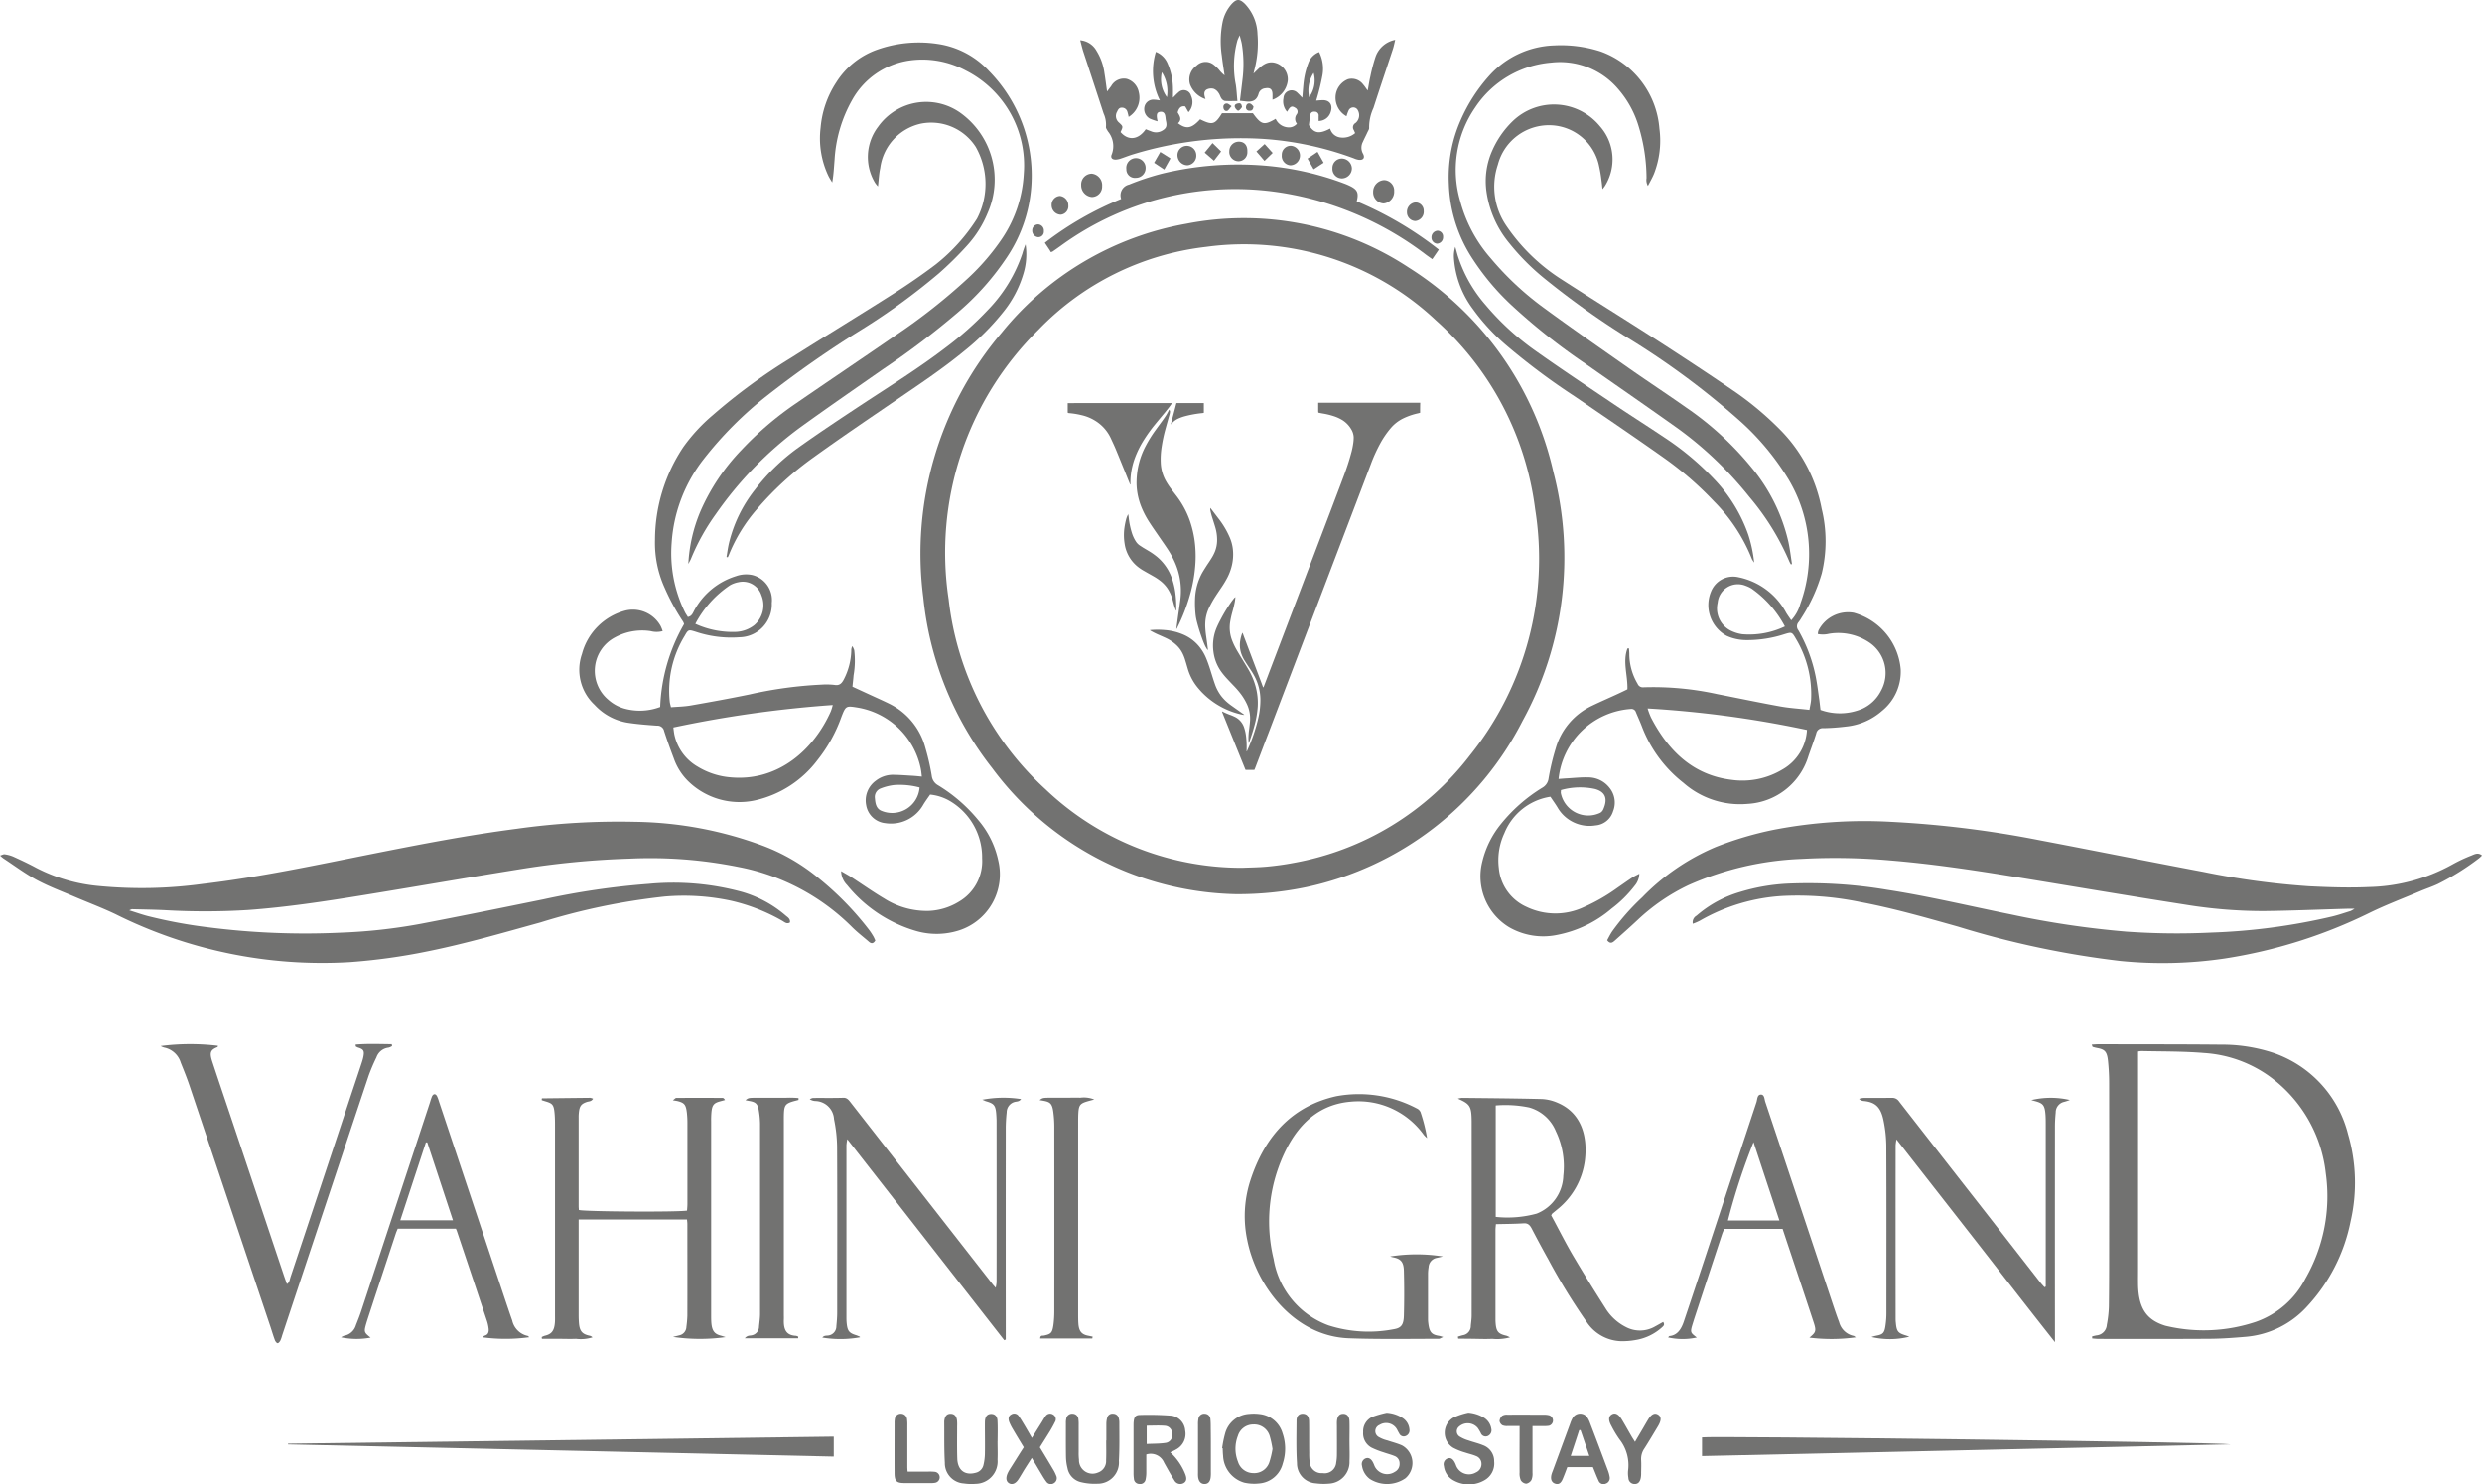 <?xml version="1.0" encoding="UTF-8"?>
<svg xmlns="http://www.w3.org/2000/svg" id="_2116161917856" width="167.48" height="100.182" viewBox="0 0 167.48 100.182">
  <path id="Path_1704" data-name="Path 1704" d="M13131.966,4240.406a21,21,0,0,1-16.419-8.5,22.219,22.219,0,0,1-4.656-11.522,23.021,23.021,0,0,1,5.3-17.886,20.673,20.673,0,0,1,12.449-7.338,20.2,20.2,0,0,1,15.017,2.963,22.062,22.062,0,0,1,9.758,13.82,22.932,22.932,0,0,1-2.083,16.763,21.422,21.422,0,0,1-14.581,11.222A22.517,22.517,0,0,1,13131.966,4240.406Zm.442-1.78c.539-.023,1.109-.026,1.674-.079.6-.056,1.189-.135,1.777-.248a19.292,19.292,0,0,0,11.918-7.262,21.186,21.186,0,0,0,4.4-16.621,20.5,20.5,0,0,0-6.685-12.727,18.887,18.887,0,0,0-15.53-4.967,18.671,18.671,0,0,0-11.295,5.588,21.106,21.106,0,0,0-6.065,18.2,20.457,20.457,0,0,0,6.532,12.813A19.179,19.179,0,0,0,13132.408,4238.626Z" transform="translate(-13048.589 -4180.06)" fill="#727271" fill-rule="evenodd"></path>
  <path id="Path_1705" data-name="Path 1705" d="M10867.817,5675.573c.469.146.849.28,1.238.383a32.65,32.65,0,0,0,4.131.767,51.447,51.447,0,0,0,8.907.356,36.874,36.874,0,0,0,5.389-.595c2.768-.528,5.528-1.093,8.29-1.654a51.625,51.625,0,0,1,7.1-1.043,17.6,17.6,0,0,1,6.248.528,7.835,7.835,0,0,1,2.984,1.6c.14.123.334.215.3.475-.208.132-.363-.023-.519-.112a12.6,12.6,0,0,0-3.475-1.358,15.164,15.164,0,0,0-4.437-.28,43.841,43.841,0,0,0-8.395,1.747c-2.536.7-5.069,1.44-7.648,1.958a40.719,40.719,0,0,1-5.241.724,31.2,31.2,0,0,1-15.8-3.24c-.915-.436-1.866-.793-2.8-1.192-.833-.356-1.685-.673-2.483-1.1s-1.523-.974-2.278-1.469a2.416,2.416,0,0,1-.223-.191c.143-.043.231-.1.311-.085a2.2,2.2,0,0,1,.588.161c.522.238,1.043.482,1.549.756a11.4,11.4,0,0,0,4.237,1.226,30.334,30.334,0,0,0,6.981-.143c3.857-.456,7.654-1.271,11.465-2.031,3.237-.644,6.478-1.271,9.746-1.694a49.267,49.267,0,0,1,7.984-.466,25.62,25.62,0,0,1,8.7,1.648,13.132,13.132,0,0,1,3.73,2.2,20.463,20.463,0,0,1,3.379,3.484c.089.123.171.251.247.38.053.089.093.191.142.294-.119.2-.254.241-.429.089-.383-.333-.789-.641-1.146-1a14.784,14.784,0,0,0-7.643-4.048,30.082,30.082,0,0,0-7.4-.562,57.471,57.471,0,0,0-7.44.723c-3.543.568-7.08,1.186-10.623,1.76-2.55.413-5.1.8-7.678.984a47.22,47.22,0,0,1-5.552.01c-.744-.037-1.485-.046-2.229-.066C10867.988,5675.491,10867.952,5675.517,10867.817,5675.573Z" transform="translate(-10859.099 -5614.136)" fill="#727271" fill-rule="evenodd"></path>
  <path id="Path_1706" data-name="Path 1706" d="M14794.377,5676.091a.51.51,0,0,1,.254-.545,7.808,7.808,0,0,1,2.936-1.6,13.252,13.252,0,0,1,3.23-.561,31.968,31.968,0,0,1,6.666.412c2.814.433,5.586,1.1,8.375,1.665a61.556,61.556,0,0,0,7.787,1.16,48.163,48.163,0,0,0,5.73.066,41.752,41.752,0,0,0,8.186-1.09c.41-.1.813-.241,1.221-.366a2.29,2.29,0,0,0,.266-.152c-.234,0-.359,0-.482,0-1.865.053-3.73.132-5.6.155a32.46,32.46,0,0,1-5.361-.436c-4.021-.627-8.033-1.314-12.049-1.965-2.609-.422-5.221-.8-7.854-1.017a42.078,42.078,0,0,0-5.99-.1,20.64,20.64,0,0,0-7.6,1.767,13.37,13.37,0,0,0-3.439,2.354c-.5.469-1.018.928-1.533,1.387-.145.128-.309.265-.521-.02.1-.186.207-.4.336-.595a15.474,15.474,0,0,1,2.027-2.3,15.076,15.076,0,0,1,4.969-3.4,23.169,23.169,0,0,1,3.91-1.159,32.215,32.215,0,0,1,7.926-.535,70.105,70.105,0,0,1,10.021,1.242c3.686.7,7.365,1.443,11.051,2.136a53.274,53.274,0,0,0,7.148.971c1.338.066,2.686.112,4.023.05a12.138,12.138,0,0,0,5.627-1.526,10.216,10.216,0,0,1,1.277-.6c.215-.089.455-.228.717-.006a2.287,2.287,0,0,1-.2.188,17.078,17.078,0,0,1-2.783,1.74c-.385.182-.787.311-1.176.476-1.146.485-2.314.924-3.436,1.473a33.792,33.792,0,0,1-9.771,3.078,28.58,28.58,0,0,1-7.023.168,61.161,61.161,0,0,1-10.961-2.318c-2.2-.617-4.393-1.248-6.631-1.667a20.826,20.826,0,0,0-5.178-.406,12.669,12.669,0,0,0-5.6,1.661A3.309,3.309,0,0,1,14794.377,5676.091Z" transform="translate(-14680.15 -5613.75)" fill="#727271" fill-rule="evenodd"></path>
  <path id="Path_1707" data-name="Path 1707" d="M14502.158,3957.248a3.865,3.865,0,0,0,2.809-.073,2.639,2.639,0,0,0,1.275-1.221,2.481,2.481,0,0,0-.746-3.227,3.753,3.753,0,0,0-2.764-.617,1.751,1.751,0,0,1-.754.016.871.871,0,0,1,.047-.244,2.238,2.238,0,0,1,2.375-1.192,4.344,4.344,0,0,1,3.17,3.811,3.4,3.4,0,0,1-1.266,2.817,4.333,4.333,0,0,1-2.434,1.053c-.506.063-1.018.1-1.525.109a.439.439,0,0,0-.475.36c-.16.515-.352,1.018-.527,1.526a4.543,4.543,0,0,1-4.105,3.223,5.769,5.769,0,0,1-4.324-1.417,8.784,8.784,0,0,1-2.8-3.788c-.125-.33-.273-.65-.408-.974a.315.315,0,0,0-.338-.228,5.275,5.275,0,0,0-4.885,4.726c.205-.014.4-.033.6-.043.479-.027.959-.08,1.439-.063a1.815,1.815,0,0,1,1.387.687,1.579,1.579,0,0,1,.254,1.6,1.346,1.346,0,0,1-1.187.954,2.486,2.486,0,0,1-2.566-1.218c-.148-.245-.318-.476-.477-.717a4,4,0,0,0-3.107,2.464,4.308,4.308,0,0,0-.373,2.348,3.171,3.171,0,0,0,1.859,2.616,4.509,4.509,0,0,0,3.863.026,12.258,12.258,0,0,0,2.266-1.3c.332-.228.658-.462.992-.684.141-.1.3-.165.5-.274a1.312,1.312,0,0,1-.309.806,8.08,8.08,0,0,1-1.561,1.546,7.971,7.971,0,0,1-3.664,1.773,4.606,4.606,0,0,1-3.266-.525,4.014,4.014,0,0,1-1.789-4.438,6.349,6.349,0,0,1,1.254-2.52,10.827,10.827,0,0,1,2.783-2.444.839.839,0,0,0,.428-.63,16.136,16.136,0,0,1,.479-2.018,4.566,4.566,0,0,1,2.441-2.883c.6-.288,1.205-.548,1.8-.826.2-.092.4-.188.6-.287.035-.931-.336-1.859.006-2.761.033,0,.07,0,.1-.006.008.125.023.254.023.379a3.984,3.984,0,0,0,.561,2.018.374.374,0,0,0,.383.234,20.187,20.187,0,0,1,5,.462c1.42.277,2.834.575,4.258.832.627.112,1.271.149,1.951.228.043-.258.1-.479.113-.7a7.286,7.286,0,0,0-1.027-4.1c-.268-.465-.281-.452-.77-.307a8.119,8.119,0,0,1-2.586.4,3.244,3.244,0,0,1-1.318-.288,2.368,2.368,0,0,1-1.053-2.985,1.6,1.6,0,0,1,1.85-.971,4.718,4.718,0,0,1,3.227,2.407c.1.162.209.311.336.5a2.7,2.7,0,0,0,.617-1.12,9.831,9.831,0,0,0-.785-8.368,17.379,17.379,0,0,0-3.385-4.048,53.079,53.079,0,0,0-7.418-5.489,55.169,55.169,0,0,1-5.627-4,15.718,15.718,0,0,1-2.414-2.414,6.983,6.983,0,0,1-1.555-3.521,5.057,5.057,0,0,1,.4-2.754,6.245,6.245,0,0,1,1.369-1.968,4.008,4.008,0,0,1,5.895.347,3.372,3.372,0,0,1,.33,4.025,2.228,2.228,0,0,1-.164.211c-.027-.25-.041-.422-.068-.594a8.948,8.948,0,0,0-.16-.955,3.449,3.449,0,0,0-3.277-2.764,3.562,3.562,0,0,0-3.553,2.665,4.664,4.664,0,0,0,.563,4.108,12.826,12.826,0,0,0,3.6,3.547c2.217,1.433,4.459,2.816,6.674,4.25,1.768,1.143,3.527,2.3,5.264,3.491a21.4,21.4,0,0,1,3.066,2.612,10.278,10.278,0,0,1,2.682,5.215,9.189,9.189,0,0,1,.006,4.359,11.277,11.277,0,0,1-1.367,2.992,2.638,2.638,0,0,1-.2.3.422.422,0,0,0-.014.542,10.449,10.449,0,0,1,1.174,3.134c.105.529.168,1.067.246,1.6C14502.107,3956.805,14502.127,3957,14502.158,3957.248Zm-.912,1.351a71.872,71.872,0,0,0-10.754-1.45,5.2,5.2,0,0,0,.223.6c1.191,2.305,2.883,3.907,5.441,4.217a5.236,5.236,0,0,0,3.42-.69A3.273,3.273,0,0,0,14501.246,3958.6Zm-1.49-6.984a7.268,7.268,0,0,0-2.254-2.559,2.234,2.234,0,0,0-.4-.188,1.373,1.373,0,0,0-1.883,1.146,1.678,1.678,0,0,0,.832,1.859,2.571,2.571,0,0,0,.828.267A5.6,5.6,0,0,0,14499.756,3951.614Zm-15.111,11.043c-.006.106-.012.152-.01.195a1.885,1.885,0,0,0,2.666,1.337.5.5,0,0,0,.2-.231c.291-.657.2-1.169-.559-1.374A4.71,4.71,0,0,0,14484.645,3962.657Z" transform="translate(-14379.315 -3909.337)" fill="#727271" fill-rule="evenodd"></path>
  <path id="Path_1708" data-name="Path 1708" d="M12281.271,3950.324a12.135,12.135,0,0,1,1.612-5.594.822.822,0,0,0-.067-.165,14.759,14.759,0,0,1-1.245-2.286,7.316,7.316,0,0,1-.649-3.236,11.325,11.325,0,0,1,1.908-6.258,11.82,11.82,0,0,1,1.984-2.15,38.911,38.911,0,0,1,5.284-3.874c2.278-1.443,4.581-2.843,6.856-4.29.987-.627,1.958-1.292,2.893-2a12.362,12.362,0,0,0,2.8-3.1,5.062,5.062,0,0,0-.085-4.845,3.576,3.576,0,0,0-3.686-1.572,3.533,3.533,0,0,0-2.757,3c-.085.386-.1.789-.155,1.238a2.027,2.027,0,0,1-.2-.251,3.367,3.367,0,0,1,.208-3.771,3.979,3.979,0,0,1,5.65-.872,5.551,5.551,0,0,1,1.75,6.674,7.469,7.469,0,0,1-1.407,2.226,23.355,23.355,0,0,1-1.889,1.863,43.841,43.841,0,0,1-5.111,3.731,71.434,71.434,0,0,0-6.467,4.508,25.091,25.091,0,0,0-4.312,4.323,10.225,10.225,0,0,0-2.141,5.63,9.012,9.012,0,0,0,.893,4.667c.059.119.139.225.2.333.277-.053.338-.28.439-.458a4.818,4.818,0,0,1,2.807-2.3,2.026,2.026,0,0,1,1.077-.082,1.74,1.74,0,0,1,1.34,1.893,2.218,2.218,0,0,1-2.169,2.314,7.556,7.556,0,0,1-2.979-.376c-.466-.142-.485-.155-.733.287a7.077,7.077,0,0,0-1,4.465c.014.1.046.2.079.346.446-.036.886-.042,1.312-.115,1.338-.234,2.672-.476,4-.75a27.955,27.955,0,0,1,4.852-.661,4.763,4.763,0,0,1,.872.02c.321.056.479-.089.621-.36a4.472,4.472,0,0,0,.509-1.948.57.57,0,0,1,.072-.311,1.464,1.464,0,0,1,.126.271,5.728,5.728,0,0,1-.043,1.7c-.018.245-.05.489-.076.767l1.176.542c.442.205.885.4,1.32.614a4.63,4.63,0,0,1,2.421,2.959,15.92,15.92,0,0,1,.433,1.889.838.838,0,0,0,.419.644,10.662,10.662,0,0,1,2.731,2.368,6.186,6.186,0,0,1,1.341,2.728,3.973,3.973,0,0,1-2.638,4.7,4.986,4.986,0,0,1-2.851.059,9.345,9.345,0,0,1-4.716-3.117,1.394,1.394,0,0,1-.4-.938c.263.155.475.268.68.4.747.485,1.473,1,2.236,1.453a5.376,5.376,0,0,0,2.966.832,4.2,4.2,0,0,0,2.08-.631,3.162,3.162,0,0,0,1.552-2.919,4.416,4.416,0,0,0-2.066-3.8,3.275,3.275,0,0,0-1.443-.5c-.149.218-.32.445-.466.69a2.5,2.5,0,0,1-2.56,1.238,1.458,1.458,0,0,1-1.288-1.206,1.644,1.644,0,0,1,.645-1.657,1.894,1.894,0,0,1,1.1-.4c.45,0,.9.036,1.352.063.2.01.4.033.66.057-.026-.205-.039-.367-.072-.525a5.235,5.235,0,0,0-4.25-4.131c-.8-.129-.813-.135-1.116.654a10.119,10.119,0,0,1-1.616,2.9,7.261,7.261,0,0,1-4.134,2.691,4.943,4.943,0,0,1-4.6-1.3,4.015,4.015,0,0,1-.957-1.536c-.228-.6-.446-1.208-.645-1.823a.455.455,0,0,0-.476-.367c-.684-.049-1.366-.1-2.042-.208a3.872,3.872,0,0,1-2.179-1.2,3.229,3.229,0,0,1-.849-3.428,4.114,4.114,0,0,1,2.916-2.929,2.143,2.143,0,0,1,2.391,1.034,2.5,2.5,0,0,1,.14.35,1.587,1.587,0,0,1-.816,0,3.834,3.834,0,0,0-2.418.433,2.549,2.549,0,0,0-.435,4.2,2.747,2.747,0,0,0,1.248.637A3.9,3.9,0,0,0,12281.271,3950.324Zm.888,1.384c.027.188.041.357.077.519a3.284,3.284,0,0,0,1.568,2.127,5.036,5.036,0,0,0,2.192.717c3.233.307,5.644-1.873,6.787-4.449a3.74,3.74,0,0,0,.132-.43A77.907,77.907,0,0,0,12282.158,3951.708Zm1.484-6.994a6.014,6.014,0,0,0,2.764.542,2.161,2.161,0,0,0,1.219-.459,1.767,1.767,0,0,0,.476-2.007,1.317,1.317,0,0,0-1.556-.885,1.786,1.786,0,0,0-.574.211A7.143,7.143,0,0,0,12283.643,3944.714Zm15.131,11.043a5.251,5.251,0,0,0-1.7-.165,3.608,3.608,0,0,0-.925.231.611.611,0,0,0-.39.657c.027.324.073.664.387.829A1.857,1.857,0,0,0,12298.773,3955.757Z" transform="translate(-12236.722 -3902.612)" fill="#727271" fill-rule="evenodd"></path>
  <path id="Path_1709" data-name="Path 1709" d="M12542.1,3799.984a10.462,10.462,0,0,1,.812-3.54,14,14,0,0,1,2.766-4.145,22.187,22.187,0,0,1,3.672-3.14c2.225-1.532,4.468-3.039,6.693-4.574a40.167,40.167,0,0,0,4.946-3.9,15.389,15.389,0,0,0,2.266-2.636,8.654,8.654,0,0,0,1.479-4.4,7.172,7.172,0,0,0-3.919-6.968,6.216,6.216,0,0,0-3.738-.68,5.279,5.279,0,0,0-3.939,2.7,9.27,9.27,0,0,0-1.169,3.992c-.043.5-.063,1.007-.16,1.545-.089-.148-.185-.291-.26-.446a5.913,5.913,0,0,1-.524-3.247,6.587,6.587,0,0,1,1.057-3.061,5.377,5.377,0,0,1,2.743-2.2,8.413,8.413,0,0,1,4.1-.393,5.853,5.853,0,0,1,3.464,1.829,10.08,10.08,0,0,1,2.87,7.51,9.848,9.848,0,0,1-1.611,4.979,17.879,17.879,0,0,1-3.372,3.811,54.222,54.222,0,0,1-4.979,3.778c-1.9,1.328-3.809,2.642-5.687,4a24.993,24.993,0,0,0-5.657,5.825,14.659,14.659,0,0,0-1.665,2.989C12542.248,3799.72,12542.192,3799.805,12542.1,3799.984Z" transform="translate(-12495.652 -3761.925)" fill="#727271" fill-rule="evenodd"></path>
  <path id="Path_1710" data-name="Path 1710" d="M14424.561,3806.648a1.752,1.752,0,0,1-.1-.182,17.157,17.157,0,0,0-2.7-4.369,24.8,24.8,0,0,0-4.826-4.62c-2.07-1.473-4.16-2.916-6.24-4.372a41.641,41.641,0,0,1-5.008-3.97,16.655,16.655,0,0,1-2.559-3.038,9.789,9.789,0,0,1-1.648-5.109,9.5,9.5,0,0,1,.8-4.323,11.154,11.154,0,0,1,1.941-3.012,6.156,6.156,0,0,1,4.379-2.028,8.717,8.717,0,0,1,3.109.406,6.023,6.023,0,0,1,3.98,5.211,6.137,6.137,0,0,1-.367,3.048c-.109.264-.254.512-.41.816a.809.809,0,0,1-.092-.529,12.169,12.169,0,0,0-.525-3.467,6.79,6.79,0,0,0-1.395-2.55,5.145,5.145,0,0,0-4.514-1.776,6.813,6.813,0,0,0-5.119,3.015,7.439,7.439,0,0,0-1.014,6.351,9.574,9.574,0,0,0,2.053,3.837,20.2,20.2,0,0,0,3.605,3.365c1.906,1.4,3.848,2.741,5.781,4.1,1.266.885,2.557,1.733,3.818,2.622a20.865,20.865,0,0,1,4.385,4.025,12.055,12.055,0,0,1,2.49,5c.109.5.17,1.017.248,1.526A.758.758,0,0,1,14424.561,3806.648Z" transform="translate(-14303.715 -3768.559)" fill="#727271" fill-rule="evenodd"></path>
  <path id="Path_1711" data-name="Path 1711" d="M13500.2,3758.2a1.388,1.388,0,0,1,1.1.713,3.8,3.8,0,0,1,.535,1.509c.063.38.109.763.176,1.232l.277-.363a.98.98,0,0,1,1.057-.485,1.163,1.163,0,0,1,.806.9,1.515,1.515,0,0,1-.684,1.664,3.463,3.463,0,0,0-.086-.35.377.377,0,0,0-.369-.274c-.179-.006-.255.116-.32.264a.578.578,0,0,0,.129.747c.276.258.276.258.1.637.515.6,1.2.528,1.7-.191.124.05.256.1.392.152a.816.816,0,0,0,.721-.056c.271-.152.329-.313.254-.644-.023-.1-.03-.211-.046-.317-.034-.231-.146-.333-.344-.311s-.254.135-.222.406c.007.056.02.112.043.235a3.677,3.677,0,0,1-.521-.182.733.733,0,0,1-.36-.815.608.608,0,0,1,.674-.459c.112,0,.226.026.363.043a4.437,4.437,0,0,1-.273-3.273,1.435,1.435,0,0,1,.8.8,4.287,4.287,0,0,1,.354,1.708c.006.165,0,.333,0,.584.158-.155.254-.264.363-.353a.508.508,0,0,1,.858.221,1.011,1.011,0,0,1-.172,1.112l-.222-.39c-.3-.053-.433.129-.508.406.136.234.31.476.022.727.565.429.925.356,1.492-.264.83.41,1,.363,1.477-.41h2.084c.567.786.753.835,1.536.376a.982.982,0,0,0,.826.578.7.7,0,0,0,.61-.248.508.508,0,0,1-.024-.621.294.294,0,0,0-.1-.456c-.182-.122-.3-.1-.434.1-.032.046-.062.1-.108.172a1.063,1.063,0,0,1-.241-.918.548.548,0,0,1,.955-.347c.1.089.181.185.313.317.046-.482.063-.908.132-1.324a5.22,5.22,0,0,1,.278-1.017,1.241,1.241,0,0,1,.727-.74,2.527,2.527,0,0,1,.207,1.658,14.846,14.846,0,0,1-.405,1.618c.118-.01.271-.023.426-.029.489-.013.72.33.545.822a.849.849,0,0,1-.806.581c0-.119,0-.225,0-.327a.256.256,0,0,0-.262-.3c-.2-.017-.3.092-.32.291s-.049.39-.075.614c.346.558.693.627,1.432.235a.816.816,0,0,0,.648.594,1.263,1.263,0,0,0,1.04-.288c-.033-.073-.06-.142-.092-.208a.332.332,0,0,1,.115-.473.678.678,0,0,0,.169-.842.345.345,0,0,0-.635,0,2.947,2.947,0,0,0-.14.386,1.43,1.43,0,0,1-.739-1.311,1.337,1.337,0,0,1,.84-1.189.958.958,0,0,1,1.023.356c.1.109.178.238.307.41.066-.356.109-.66.179-.954a11.55,11.55,0,0,1,.353-1.334,1.756,1.756,0,0,1,1.324-1.133c-.059.245-.095.436-.153.614-.437,1.328-.886,2.652-1.315,3.983a3.12,3.12,0,0,0-.293,1.341c.009.092-.067.2-.109.291-.1.221-.215.436-.314.661a.833.833,0,0,0,.01.792c.148.274.024.446-.277.416a1.238,1.238,0,0,1-.336-.1,21.751,21.751,0,0,0-6.107-1.314,24.794,24.794,0,0,0-8.78,1.037c-.281.083-.552.195-.832.287a1.248,1.248,0,0,1-.341.073c-.261.01-.386-.136-.273-.37a1.561,1.561,0,0,0-.261-1.529c-.057-.1-.152-.224-.136-.32a1.844,1.844,0,0,0-.162-.9q-.684-2.1-1.378-4.2C13500.326,3758.7,13500.271,3758.469,13500.2,3758.2Zm5.85,3.834a2.383,2.383,0,0,0-.342-1.678A2.034,2.034,0,0,0,13506.047,3762.033Zm9.6,0a1.913,1.913,0,0,0,.3-1.635A2.173,2.173,0,0,0,13515.643,3762.03Z" transform="translate(-13427.308 -3755.481)" fill="#727271" fill-rule="evenodd"></path>
  <path id="Path_1712" data-name="Path 1712" d="M13434.737,4065.814a23.99,23.99,0,0,1,5.539,3.256c-.155.228-.287.423-.442.647-.152-.109-.284-.2-.409-.291a21.649,21.649,0,0,0-9.025-4.062,19.978,19.978,0,0,0-15.653,3.464c-.183.129-.363.258-.548.383a.661.661,0,0,1-.109.023,1.061,1.061,0,0,0-.066-.125c-.1-.152-.2-.3-.333-.5a21.978,21.978,0,0,1,5.151-2.956.741.741,0,0,1,.531-.971,17.548,17.548,0,0,1,2.207-.733,21.745,21.745,0,0,1,6.911-.549,19.918,19.918,0,0,1,5.376,1.2,4.274,4.274,0,0,1,.445.191C13434.785,4065.029,13434.884,4065.253,13434.737,4065.814Z" transform="translate(-13343.188 -4052.225)" fill="#727271" fill-rule="evenodd"></path>
  <path id="Path_1713" data-name="Path 1713" d="M14434.184,4285.757a2.085,2.085,0,0,1-.15-.232,11.517,11.517,0,0,0-2.555-3.893,22.611,22.611,0,0,0-3.379-2.936c-1.988-1.407-4-2.771-6.014-4.145a45.7,45.7,0,0,1-4.643-3.471,13.89,13.89,0,0,1-2.227-2.417,6.472,6.472,0,0,1-1.291-3.484,2.013,2.013,0,0,1,.092-.729c.057.2.109.4.168.6a9.36,9.36,0,0,0,1.873,3.319,17.889,17.889,0,0,0,3.365,3.091c1.744,1.239,3.523,2.417,5.293,3.61,1.133.763,2.285,1.492,3.42,2.252a18.781,18.781,0,0,1,3.324,2.78,10.309,10.309,0,0,1,2.326,3.774A8.987,8.987,0,0,1,14434.184,4285.757Z" transform="translate(-14315.817 -4247.791)" fill="#727271" fill-rule="evenodd"></path>
  <path id="Path_1714" data-name="Path 1714" d="M12635.4,4279.552c.054-.31.093-.624.165-.928a9.317,9.317,0,0,1,1.747-3.6,13.8,13.8,0,0,1,2.927-2.843c1.439-1.027,2.909-2,4.382-2.972,1.859-1.222,3.744-2.394,5.521-3.751a22.2,22.2,0,0,0,2.91-2.589,10.042,10.042,0,0,0,2.308-3.781,4.973,4.973,0,0,1,.219-.631,4.493,4.493,0,0,1-.149,1.992,7.462,7.462,0,0,1-1.327,2.539,16.718,16.718,0,0,1-2.665,2.668c-1.476,1.215-3.059,2.265-4.626,3.336-1.85,1.265-3.706,2.519-5.525,3.83a21.182,21.182,0,0,0-3.834,3.507,10.89,10.89,0,0,0-1.9,3.1c-.021.053-.046.1-.07.152A.9.9,0,0,0,12635.4,4279.552Z" transform="translate(-12586.376 -4241.966)" fill="#727271" fill-rule="evenodd"></path>
  <path id="Path_1715" data-name="Path 1715" d="M15973.3,6214.413c.188-.01.33-.023.473-.023,2.754.007,5.512,0,8.266.027a10.988,10.988,0,0,1,3.531.558,7.8,7.8,0,0,1,5.025,5.485,11.652,11.652,0,0,1,.172,5.882,11.784,11.784,0,0,1-2.928,5.736,6.3,6.3,0,0,1-4.18,2.058c-.814.069-1.635.129-2.453.132-2.473.016-4.943.007-7.418.007-.152,0-.3-.02-.455-.03,0-.046-.008-.089-.008-.135a2.542,2.542,0,0,1,.3-.072.761.761,0,0,0,.693-.71,7.8,7.8,0,0,0,.139-1.222c.021-1.651.018-3.3.018-4.957q.006-5.062,0-10.129a14.284,14.284,0,0,0-.076-1.5c-.066-.634-.211-.783-.736-.878-.1-.02-.2-.046-.3-.076C15973.354,6214.565,15973.351,6214.539,15973.3,6214.413Zm3.127.465v14.59c0,.4-.006.789,0,1.186.043,1.549.568,2.334,1.811,2.724.055.017.115.03.174.043a11.072,11.072,0,0,0,5.971-.3,5.99,5.99,0,0,0,3.33-2.906,11.145,11.145,0,0,0,1.383-7.107,9.355,9.355,0,0,0-3.785-6.542,8.485,8.485,0,0,0-4.412-1.585c-1.41-.119-2.826-.1-4.24-.132A1.665,1.665,0,0,0,15976.425,6214.878Z" transform="translate(-15832.154 -6143.914)" fill="#727271" fill-rule="evenodd"></path>
  <path id="Path_1716" data-name="Path 1716" d="M14423.6,6345.593a1.384,1.384,0,0,1,.283-.053c1.8.02,3.6.033,5.406.079a3.014,3.014,0,0,1,1.043.254c1.514.637,2.051,2.127,1.84,3.877a5.059,5.059,0,0,1-1.879,3.329c-.109.092-.221.182-.33.274a.491.491,0,0,0-.064.119c.49.9.959,1.842,1.484,2.734.7,1.185,1.424,2.348,2.158,3.5a3.439,3.439,0,0,0,1.4,1.3,2.031,2.031,0,0,0,1.953-.033c.188-.1.373-.208.559-.313.129.191.02.273-.076.363a3.5,3.5,0,0,1-1.807.862,4.881,4.881,0,0,1-1.025.073,2.883,2.883,0,0,1-2.266-1.314,41.38,41.38,0,0,1-2.574-4.2q-.574-1.026-1.119-2.078c-.133-.257-.277-.376-.539-.36-.621.04-1.242.04-1.879.056-.014.163-.029.285-.029.407v5.928c0,.053,0,.109,0,.161.029.734.148.9.742,1.034a2.425,2.425,0,0,1,.238.109,3.274,3.274,0,0,1-1.2.1c-.389.02-.777.007-1.164,0s-.756-.007-1.131-.013c-.01-.047-.012-.09-.02-.136.117-.033.232-.073.352-.1a.63.63,0,0,0,.518-.634c.021-.231.057-.462.057-.693q.006-6.548,0-13.094c-.01-1.033-.105-1.172-.934-1.539Zm2.555.459v7.519a7.458,7.458,0,0,0,2.764-.221,2.833,2.833,0,0,0,1.795-2.553,5.45,5.45,0,0,0-.5-3,2.742,2.742,0,0,0-1.8-1.609A7.874,7.874,0,0,0,14426.154,6346.052Z" transform="translate(-14325.226 -6271.445)" fill="#727271" fill-rule="evenodd"></path>
  <path id="Path_1717" data-name="Path 1717" d="M15417.215,6358.155v-10.924c0-.251,0-.505-.023-.753-.049-.532-.16-.677-.586-.809-.113-.033-.227-.062-.365-.1a5.65,5.65,0,0,1,2.6-.007,3.941,3.941,0,0,1-.381.125.727.727,0,0,0-.572.721c-.029.3-.049.607-.051.911q-.006,6.926,0,13.847v.737c-1.844-2.332-3.594-4.594-5.35-6.843s-3.535-4.521-5.344-6.839a3.4,3.4,0,0,0-.057.4q-.006,5.819,0,11.637c0,.109,0,.215.014.324.049.571.139.7.6.846.1.029.191.065.313.108a5.4,5.4,0,0,1-2.553.02,2.258,2.258,0,0,1,.293-.083c.488-.086.586-.186.658-.76a5.649,5.649,0,0,0,.053-.75c0-3.771.01-7.542-.008-11.313a8.875,8.875,0,0,0-.187-1.7c-.182-.908-.555-1.242-1.324-1.318a.458.458,0,0,1-.322-.145,1.125,1.125,0,0,1,.27-.063c.654-.007,1.311,0,1.965-.007a.544.544,0,0,1,.465.251q2.83,3.631,5.668,7.259,1.931,2.472,3.855,4.943c.09.116.191.218.285.327A.633.633,0,0,1,15417.215,6358.155Z" transform="translate(-15279.172 -6271.324)" fill="#727271" fill-rule="evenodd"></path>
  <path id="Path_1718" data-name="Path 1718" d="M13912.4,6346.354a11.349,11.349,0,0,1,3.557,0c-.189.046-.307.076-.43.1a.674.674,0,0,0-.535.63,2.83,2.83,0,0,0-.039.427c0,1.023,0,2.047,0,3.071a2.065,2.065,0,0,0,.018.268c.072.617.221.785.738.865.057.01.109.03.27.076-.16.069-.229.123-.3.123-2.027,0-4.055.039-6.078-.037-3.674-.139-6.221-3.517-6.84-6.6a7.842,7.842,0,0,1,.18-3.973c1.029-3.246,3.014-5.135,5.822-5.763a8.382,8.382,0,0,1,5.426.822.506.506,0,0,1,.26.254,11.142,11.142,0,0,1,.441,1.754,2.505,2.505,0,0,1-.217-.215,5.422,5.422,0,0,0-4.924-2.246c-2.406.195-3.943,1.856-4.871,4.4a10.8,10.8,0,0,0-.342,6.225,5.752,5.752,0,0,0,3.713,4.475,8.9,8.9,0,0,0,4.385.257c.51-.082.674-.293.691-.921.027-1,.027-2.011,0-3.015-.014-.6-.205-.812-.705-.915A1.193,1.193,0,0,1,13912.4,6346.354Z" transform="translate(-13818.594 -6261.559)" fill="#727271" fill-rule="evenodd"></path>
  <path id="Path_1719" data-name="Path 1719" d="M14939.4,6353.8a4.473,4.473,0,0,1-1.939-.006c.039-.037.068-.089.1-.093.518-.049.791-.458.965-.984q.68-2.02,1.348-4.045,1.772-5.375,3.551-10.75c.064-.195.045-.521.311-.515.23.007.223.3.283.486q2.265,6.761,4.516,13.53c.15.449.3.9.467,1.337a1.275,1.275,0,0,0,.969.928c.045.006.092.056.162.1a12.037,12.037,0,0,1-3.135.02c.432-.354.479-.442.291-1.017-.689-2.1-1.395-4.194-2.1-6.321h-3.939c-.039.1-.094.208-.133.32q-.94,2.849-1.875,5.7c-.033.1-.062.2-.094.3C14938.943,6353.454,14938.943,6353.454,14939.4,6353.8Zm3.828-13.186a43.609,43.609,0,0,0-1.73,5.291h3.475C14944.383,6344.115,14943.807,6342.381,14943.227,6340.611Z" transform="translate(-14824.903 -6263.534)" fill="#727271" fill-rule="evenodd"></path>
  <path id="Path_1720" data-name="Path 1720" d="M12186.052,6353.866v6.357c0,.162,0,.324.011.485.029.667.194.885.732,1a.361.361,0,0,1,.191.109,2.6,2.6,0,0,1-1.113.1c-.385.017-.774,0-1.162,0h-1.14c0-.04-.009-.079-.013-.119a1.217,1.217,0,0,1,.205-.089c.463-.105.644-.337.687-.892.013-.162.007-.323.007-.485v-12.714c0-.3,0-.611-.029-.915-.05-.562-.133-.667-.582-.8-.095-.029-.2-.063-.283-.089a.443.443,0,0,1,0-.076c0-.016.009-.046.016-.05q1.63-.019,3.257-.036a.783.783,0,0,1,.191.063c-.126.2-.288.171-.417.215-.379.129-.5.271-.544.732a2.545,2.545,0,0,0-.014.324v5.981c0,.085.011.174.014.253.333.113,6.625.152,7.3.043.01-.145.026-.3.026-.455q0-2.695,0-5.387a6.447,6.447,0,0,0-.036-.753c-.063-.544-.165-.67-.6-.786-.082-.023-.168-.029-.347-.062.13-.093.18-.159.229-.159q1.564-.01,3.127,0c.054,0,.1.036.162.142-.129.036-.261.07-.39.106-.36.106-.476.248-.522.69a6.139,6.139,0,0,0-.022.644v13.038c0,.2,0,.4.017.591.046.508.222.727.634.829.089.023.178.056.327.1a12.458,12.458,0,0,1-3.55-.013c.194-.05.317-.076.436-.109a.6.6,0,0,0,.466-.571,7.121,7.121,0,0,0,.065-.747c.007-2.064,0-4.131,0-6.195,0-.086-.014-.175-.023-.3C12190.943,6353.866,12188.526,6353.866,12186.052,6353.866Z" transform="translate(-12147.006 -6271.562)" fill="#727271" fill-rule="evenodd"></path>
  <path id="Path_1721" data-name="Path 1721" d="M11251.8,6214.2a15.533,15.533,0,0,1,3.868-.017c-.01.03-.017.08-.034.086-.478.188-.551.373-.343,1,.433,1.317.878,2.628,1.32,3.943q1.764,5.265,3.526,10.531c.057.165.117.327.183.516.183-.106.191-.317.248-.482q2.005-6.019,4-12.041c.254-.766.513-1.532.764-2.3.049-.149.1-.3.135-.456.1-.453.036-.562-.343-.677a.751.751,0,0,1-.155-.079c-.007,0,0-.03-.014-.123.819-.069,1.628-.033,2.441-.026a1.233,1.233,0,0,0,.022.125.851.851,0,0,1-.238.106.98.98,0,0,0-.818.653,12.829,12.829,0,0,0-.528,1.242q-2.924,8.763-5.836,17.532a2.141,2.141,0,0,1-.122.347c-.043.08-.128.179-.188.172s-.142-.112-.175-.195c-.112-.293-.2-.6-.3-.9q-2.729-8.134-5.459-16.264c-.178-.532-.386-1.047-.595-1.565a1.474,1.474,0,0,0-1.122-1.027A1.129,1.129,0,0,1,11251.8,6214.2Z" transform="translate(-11240.959 -6143.603)" fill="#727271" fill-rule="evenodd"></path>
  <path id="Path_1722" data-name="Path 1722" d="M12850.605,6345.317a7.622,7.622,0,0,1,2.613-.043c-.13.185-.3.155-.439.195a.724.724,0,0,0-.531.7,10.182,10.182,0,0,0-.063,1.018q-.006,6.841,0,13.685v.624l-.1.05c-3.514-4.5-7.026-9-10.594-13.566a3.243,3.243,0,0,0-.057.4q0,5.791,0,11.585c0,.109,0,.214.007.324.047.618.152.766.648.918a2.592,2.592,0,0,1,.246.1c.011,0,.011.029.014.043a7.5,7.5,0,0,1-2.543.017c.133-.162.288-.116.421-.142a.623.623,0,0,0,.527-.622c.029-.3.056-.607.056-.911,0-3.735.014-7.47-.006-11.205a9.809,9.809,0,0,0-.208-1.859,1.291,1.291,0,0,0-1.245-1.222.756.756,0,0,1-.393-.122.68.68,0,0,1,.221-.086c.683-.006,1.37.01,2.054-.013.23-.007.354.146.485.317l3.247,4.158q3.17,4.057,6.34,8.117c.05.063.106.119.2.228a2.647,2.647,0,0,0,.06-.379q.006-5.445,0-10.885c0-.089-.007-.179-.01-.268-.043-.773-.119-.885-.729-1.06C12850.762,6345.386,12850.7,6345.357,12850.605,6345.317Z" transform="translate(-12784.318 -6271.097)" fill="#727271" fill-rule="evenodd"></path>
  <path id="Path_1723" data-name="Path 1723" d="M11694.925,6353.048a5.06,5.06,0,0,1-1.994-.02,1.047,1.047,0,0,1,.218-.109,1.011,1.011,0,0,0,.786-.71c.122-.307.245-.614.35-.931q2.329-7.053,4.65-14.111a3.555,3.555,0,0,1,.135-.4c.093-.191.25-.191.343,0a2.607,2.607,0,0,1,.126.343q2.25,6.742,4.5,13.487c.146.433.29.866.443,1.295a1.363,1.363,0,0,0,1.046,1.041c.033.006.063.053.1.089a11.689,11.689,0,0,1-3.151.006c.065-.052.105-.1.152-.116.251-.066.294-.277.253-.531a2.623,2.623,0,0,0-.108-.465q-1.006-3.021-2.021-6.041c-.016-.049-.04-.1-.072-.178h-3.924c-.044.109-.094.215-.132.331-4.595,13.922-.189.571-1.879,5.707-.026.083-.054.168-.079.25C11694.463,6352.672,11694.466,6352.679,11694.925,6353.048Zm2-7.919h3.557l-1.734-5.254a.824.824,0,0,0-.092,0C11698.085,6341.612,11697.514,6343.349,11696.93,6345.129Z" transform="translate(-11669.918 -6262.775)" fill="#727271" fill-rule="evenodd"></path>
  <path id="Path_1724" data-name="Path 1724" d="M12683.67,6361.352h-3.6c.176-.211.33-.168.461-.2a.6.6,0,0,0,.5-.594c.027-.285.07-.572.07-.856q0-6.41,0-12.82a5.641,5.641,0,0,0-.061-.75c-.08-.595-.191-.717-.686-.8l-.238-.046c.205-.165.205-.165.891-.165h.9c.313,0,.623,0,.938,0a6.117,6.117,0,0,1,.852.02v.125c-.164.046-.334.083-.5.139-.365.129-.459.268-.482.72-.012.231-.008.465-.008.7v12.929c0,.109.006.215,0,.324-.023.647.129,1.073.82,1.106a.581.581,0,0,1,.154.059C12683.676,6361.283,12683.674,6361.319,12683.67,6361.352Z" transform="translate(-12629.814 -6271.032)" fill="#727271" fill-rule="evenodd"></path>
  <path id="Path_1725" data-name="Path 1725" d="M13404.485,6361.6h-3.517c.01-.248.165-.172.265-.2.466-.1.555-.182.631-.733a7.053,7.053,0,0,0,.056-.908q.006-6.222,0-12.44a7.548,7.548,0,0,0-.069-1.018c-.072-.528-.2-.657-.638-.736-.082-.017-.168-.03-.284-.05.212-.162.212-.162.9-.162h.9c.313,0,.627-.013.938,0a1.869,1.869,0,0,1,.95.119c-.251.07-.406.106-.555.155-.4.129-.488.261-.518.744-.014.214-.014.429-.014.647V6359.9c0,.235,0,.469.016.7.036.489.205.707.6.8.122.026.244.05.363.076C13404.5,6361.515,13404.489,6361.559,13404.485,6361.6Z" transform="translate(-13330.778 -6271.268)" fill="#727271" fill-rule="evenodd"></path>
  <path id="Path_1726" data-name="Path 1726" d="M13771.144,3665.743c.485-.472.916-.984,1.655-.657a1.159,1.159,0,0,1,.66,1.106,1.553,1.553,0,0,1-1.032,1.314v-.333c0-.37-.15-.5-.5-.436a.505.505,0,0,0-.433.347c-.135.521-.484.594-.91.535-.1-.013-.2-.023-.354-.04.056-.475.112-.928.165-1.384a8.421,8.421,0,0,0-.037-2.447c-.029-.165-.079-.324-.148-.591-.079.182-.122.264-.151.35a6.491,6.491,0,0,0-.109,2.982c.053.347.069.7.109,1.106-.311,0-.585.014-.853-.006a.393.393,0,0,1-.23-.175c-.076-.109-.106-.261-.188-.363a.708.708,0,0,0-.327-.281.669.669,0,0,0-.488.056c-.219.148-.143.406-.066.637a1.658,1.658,0,0,1-1.047-1,1.137,1.137,0,0,1,.442-1.255.869.869,0,0,1,1.169-.053,2.607,2.607,0,0,1,.357.34,2.155,2.155,0,0,0,.365.367c-.062-.439-.138-.878-.187-1.321a6.648,6.648,0,0,1,.05-2.259,2.661,2.661,0,0,1,.6-1.219c.341-.37.535-.38.893-.043a3.084,3.084,0,0,1,.865,2.067,7.1,7.1,0,0,1-.205,2.388C13771.184,3665.568,13771.168,3665.657,13771.144,3665.743Z" transform="translate(-13686.561 -3660.776)" fill="#727271" fill-rule="evenodd"></path>
  <g id="_2213621532176" transform="translate(19.437 95.339)">
    <path id="Path_1727" data-name="Path 1727" d="M11600.214,7173.94v1.348l-36.823-.822v-.05Z" transform="translate(-11563.391 -7172.321)" fill="#727271" fill-rule="evenodd"></path>
    <path id="Path_1728" data-name="Path 1728" d="M15056.28,7175.638c-11.937.264-23.791.528-35.68.792v-1.262C15020.987,7175.054,15055.483,7175.486,15056.28,7175.638Z" transform="translate(-14925.188 -7173.498)" fill="#727271" fill-rule="evenodd"></path>
    <path id="Path_1729" data-name="Path 1729" d="M13632.852,7123.408a3.985,3.985,0,0,1,1,1.446c.129.314.1.5-.079.617a.454.454,0,0,1-.651-.178c-.244-.384-.461-.786-.687-1.187a.975.975,0,0,0-1.2-.554c0,.39,0,.8,0,1.208a2.248,2.248,0,0,1-.05.489.37.37,0,0,1-.437.29.364.364,0,0,1-.349-.34,2.544,2.544,0,0,1-.027-.4c0-1.06,0-2.12,0-3.184,0-.083,0-.165.007-.248.032-.34.119-.481.422-.485a19.8,19.8,0,0,1,2.153.05,1.091,1.091,0,0,1,.905,1,1.188,1.188,0,0,1-.608,1.278C13633.137,7123.279,13633.024,7123.326,13632.852,7123.408Zm-1.591-1.8v1.235c.442-.023.861-.011,1.271-.073a.522.522,0,0,0,.449-.6.528.528,0,0,0-.492-.558C13632.093,7121.579,13631.689,7121.605,13631.261,7121.605Z" transform="translate(-13573.321 -7120.727)" fill="#727271" fill-rule="evenodd"></path>
    <path id="Path_1730" data-name="Path 1730" d="M13847.2,7120.152a7.609,7.609,0,0,1,.205-1.01,1.784,1.784,0,0,1,1.608-1.308,3.045,3.045,0,0,1,.7.007,1.806,1.806,0,0,1,1.565,1.3,3.2,3.2,0,0,1,.013,2.044,1.778,1.778,0,0,1-1.578,1.344,3.111,3.111,0,0,1-1.021-.053,1.973,1.973,0,0,1-1.427-1.823c-.02-.165-.02-.33-.029-.5A.125.125,0,0,1,13847.2,7120.152Zm3.4.047a6.613,6.613,0,0,0-.194-.889,1.092,1.092,0,0,0-1.1-.763,1.08,1.08,0,0,0-1.044.772,2.385,2.385,0,0,0,.007,1.744,1.085,1.085,0,0,0,1.047.77,1.067,1.067,0,0,0,1.069-.733A5.873,5.873,0,0,0,13850.6,7120.2Z" transform="translate(-13784.17 -7117.749)" fill="#727271" fill-rule="evenodd"></path>
    <path id="Path_1731" data-name="Path 1731" d="M13467.813,7119.729c0-.38,0-.763,0-1.143a1.522,1.522,0,0,1,.057-.39.362.362,0,0,1,.4-.271.38.38,0,0,1,.381.307,1.1,1.1,0,0,1,.038.244c0,.879.021,1.757-.029,2.633a1.429,1.429,0,0,1-1.45,1.542,3.878,3.878,0,0,1-1.151-.115,1.194,1.194,0,0,1-.869-.948,3.336,3.336,0,0,1-.1-.733c-.013-.763-.007-1.521-.007-2.285a1.257,1.257,0,0,1,.023-.3.4.4,0,0,1,.446-.344.391.391,0,0,1,.376.37,2.545,2.545,0,0,1,.017.4c0,.61,0,1.226,0,1.836a3.632,3.632,0,0,0,.022.5.913.913,0,0,0,1.271.869.814.814,0,0,0,.559-.826c.02-.446.006-.895.006-1.341Z" transform="translate(-13412.596 -7117.853)" fill="#727271" fill-rule="evenodd"></path>
    <path id="Path_1732" data-name="Path 1732" d="M14390.6,7115.3a2.382,2.382,0,0,1,1.051.337,1.073,1.073,0,0,1,.5.75.426.426,0,0,1-.238.489.35.35,0,0,1-.473-.2,3.147,3.147,0,0,0-.2-.337.88.88,0,0,0-1.26-.105.416.416,0,0,0,.029.677,2.391,2.391,0,0,0,.6.265c.324.115.664.191.982.323a1.141,1.141,0,0,1,.752,1.094,1.3,1.3,0,0,1-.662,1.274,2.1,2.1,0,0,1-2.031.033,1.26,1.26,0,0,1-.7-.994.416.416,0,0,1,.223-.5c.2-.089.363-.011.5.237a1.5,1.5,0,0,1,.1.225.929.929,0,0,0,1.344.466.607.607,0,0,0,.369-.584.553.553,0,0,0-.373-.522c-.23-.1-.479-.148-.717-.231a4.139,4.139,0,0,1-.828-.33,1.188,1.188,0,0,1,.023-2.034A4.587,4.587,0,0,1,14390.6,7115.3Z" transform="translate(-14310.956 -7115.299)" fill="#727271" fill-rule="evenodd"></path>
    <path id="Path_1733" data-name="Path 1733" d="M14190.622,7115.54a2.234,2.234,0,0,1,1.047.334,1.016,1.016,0,0,1,.492.8.405.405,0,0,1-.248.436.333.333,0,0,1-.443-.172,2.755,2.755,0,0,1-.141-.258.839.839,0,0,0-1.187-.32.455.455,0,0,0-.035.829,2.166,2.166,0,0,0,.568.222c.326.111.664.194.979.333a1.353,1.353,0,0,1,.234,2.22,2.178,2.178,0,0,1-2.393.053,1.346,1.346,0,0,1-.537-.9.413.413,0,0,1,.23-.488c.191-.083.367,0,.5.244a1.681,1.681,0,0,1,.1.224.935.935,0,0,0,1.387.433.59.59,0,0,0,.32-.564.521.521,0,0,0-.334-.5c-.242-.1-.5-.165-.756-.254a5.571,5.571,0,0,1-.789-.308,1.084,1.084,0,0,1-.58-1.053,1.072,1.072,0,0,1,.609-1.031A7.085,7.085,0,0,1,14190.622,7115.54Z" transform="translate(-14116.49 -7115.533)" fill="#727271" fill-rule="evenodd"></path>
    <path id="Path_1734" data-name="Path 1734" d="M13171.268,7119.912c0,.412.018.828,0,1.241a1.506,1.506,0,0,1-1.484,1.635,3.518,3.518,0,0,1-.791-.026,1.368,1.368,0,0,1-1.281-1.394c-.053-.925-.031-1.853-.041-2.781a.563.563,0,0,1,.01-.1c.047-.3.184-.433.424-.43s.387.146.426.437a2.676,2.676,0,0,1,.01.4c0,.729-.014,1.456.01,2.186.023.793.516,1.159,1.238.964a.692.692,0,0,0,.525-.511,3.577,3.577,0,0,0,.1-.733c.014-.644,0-1.292,0-1.935,0-.116,0-.231.006-.348.033-.3.17-.442.406-.449.254-.006.428.148.439.466.023.452.01.918.006,1.381Z" transform="translate(-13123.393 -7117.982)" fill="#727271" fill-rule="evenodd"></path>
    <path id="Path_1735" data-name="Path 1735" d="M14032.291,7119.931c0,.433.021.865,0,1.295a1.456,1.456,0,0,1-1.384,1.522,3.969,3.969,0,0,1-.888-.018,1.348,1.348,0,0,1-1.272-1.354c-.062-.958-.036-1.922-.03-2.883,0-.32.183-.476.439-.463s.4.176.407.506c.013.713,0,1.427.01,2.14a4.018,4.018,0,0,0,.029.595.8.8,0,0,0,.878.77.784.784,0,0,0,.915-.717,3.023,3.023,0,0,0,.047-.542c.007-.631,0-1.261,0-1.893,0-.114-.007-.233,0-.346.026-.334.155-.5.4-.509.27-.014.438.158.448.509.014.465,0,.928,0,1.394C14032.3,7119.931,14032.295,7119.931,14032.291,7119.931Z" transform="translate(-13960.666 -7117.956)" fill="#727271" fill-rule="evenodd"></path>
    <path id="Path_1736" data-name="Path 1736" d="M14654.18,7121.159h-1.727c-.1.265-.2.538-.314.807-.125.294-.283.379-.5.31-.238-.076-.33-.29-.258-.6a1.545,1.545,0,0,1,.08-.234q.595-1.62,1.191-3.24a2.088,2.088,0,0,1,.158-.36.586.586,0,0,1,.994-.036,1.773,1.773,0,0,1,.191.4c.4,1.043.793,2.09,1.182,3.138a2.152,2.152,0,0,1,.133.472.393.393,0,0,1-.273.46.352.352,0,0,1-.475-.2C14654.422,7121.776,14654.309,7121.47,14654.18,7121.159Zm-1.5-.759h1.258c-.211-.618-.4-1.183-.594-1.744a.882.882,0,0,1-.09.007C14653.074,7119.228,14652.885,7119.792,14652.684,7120.4Z" transform="translate(-14566.131 -7117.481)" fill="#727271" fill-rule="evenodd"></path>
    <path id="Path_1737" data-name="Path 1737" d="M13322.131,7119.806c.314.519.6.991.881,1.47a2.6,2.6,0,0,1,.219.436.389.389,0,0,1-.156.516.368.368,0,0,1-.506-.1,4.66,4.66,0,0,1-.293-.449c-.217-.362-.432-.726-.686-1.155-.176.274-.328.508-.477.746s-.279.476-.432.707c-.187.283-.426.376-.631.251s-.23-.383-.072-.711c.086-.174.2-.336.3-.5.252-.4.5-.8.768-1.213-.252-.415-.5-.818-.734-1.225a3.188,3.188,0,0,1-.242-.479c-.076-.2-.076-.406.135-.516a.363.363,0,0,1,.5.106c.143.2.264.409.391.62.158.265.311.532.5.862.246-.4.467-.75.686-1.1.076-.125.148-.254.232-.37a.366.366,0,0,1,.506-.111.36.36,0,0,1,.127.515c-.1.205-.213.406-.328.6C13322.6,7119.063,13322.373,7119.419,13322.131,7119.806Z" transform="translate(-13271.402 -7117.465)" fill="#727271" fill-rule="evenodd"></path>
    <path id="Path_1738" data-name="Path 1738" d="M14527.44,7120.845v1.664c0,.5,0,.994,0,1.493a1.072,1.072,0,0,1-.07.482.514.514,0,0,1-.352.251.482.482,0,0,1-.367-.229,1.144,1.144,0,0,1-.082-.528c-.008-.861,0-1.724,0-2.589v-.549c-.293,0-.537,0-.785,0a.8.8,0,0,1-.367-.046.417.417,0,0,1-.2-.29.531.531,0,0,1,.182-.357.613.613,0,0,1,.359-.069c.83-.007,1.658,0,2.486,0a1.328,1.328,0,0,1,.324.039.37.37,0,0,1-.027.711,2.926,2.926,0,0,1-.373.02Z" transform="translate(-14443.467 -7119.94)" fill="#727271" fill-rule="evenodd"></path>
    <path id="Path_1739" data-name="Path 1739" d="M14795.126,7119.4c.215-.37.391-.664.563-.958.105-.182.211-.366.32-.548.221-.367.447-.479.674-.333s.23.386-.008.785c-.3.5-.6,1.008-.914,1.5a1.235,1.235,0,0,0-.221.786c.016.281.006.562,0,.846a1.711,1.711,0,0,1-.023.347c-.053.294-.2.432-.436.419a.412.412,0,0,1-.4-.406,1.833,1.833,0,0,1-.021-.5,2.81,2.81,0,0,0-.586-2.113,7.586,7.586,0,0,1-.551-.922c-.2-.366-.186-.614.021-.749.229-.148.459-.044.682.32s.439.763.66,1.142C14794.946,7119.125,14795.019,7119.228,14795.126,7119.4Z" transform="translate(-14704.236 -7117.428)" fill="#727271" fill-rule="evenodd"></path>
    <path id="Path_1740" data-name="Path 1740" d="M13047.006,7121.847h1.371a3.133,3.133,0,0,1,.469.014.373.373,0,0,1,.022.736,1.3,1.3,0,0,1-.276.022c-.608,0-1.219.007-1.827,0-.516-.006-.637-.139-.64-.677-.007-1.126,0-2.252,0-3.378a1.3,1.3,0,0,1,.016-.248.4.4,0,0,1,.417-.38.409.409,0,0,1,.412.39,2.556,2.556,0,0,1,.017.4q0,1.368,0,2.731A3.541,3.541,0,0,0,13047.006,7121.847Z" transform="translate(-13005.199 -7117.864)" fill="#727271" fill-rule="evenodd"></path>
    <path id="Path_1741" data-name="Path 1741" d="M13789.088,7120.311v1.589a2.288,2.288,0,0,1-.014.347c-.036.294-.178.442-.412.442s-.383-.152-.43-.436a1.886,1.886,0,0,1-.012-.3v-3.272a1.8,1.8,0,0,1,.028-.393.392.392,0,0,1,.446-.341.384.384,0,0,1,.366.38c.02.194.02.4.02.595C13789.088,7119.387,13789.088,7119.849,13789.088,7120.311Z" transform="translate(-13726.818 -7117.873)" fill="#727271" fill-rule="evenodd"></path>
  </g>
  <path id="Path_1742" data-name="Path 1742" d="M13503.307,4086.986a.792.792,0,0,1-.727-.816.724.724,0,0,1,.713-.76.781.781,0,0,1,.7.842A.7.7,0,0,1,13503.307,4086.986Z" transform="translate(-13429.624 -4073.69)" fill="#727271" fill-rule="evenodd"></path>
  <path id="Path_1743" data-name="Path 1743" d="M14217.873,4101.973a.79.79,0,0,1-.711.832.748.748,0,0,1-.707-.776.786.786,0,0,1,.742-.8A.7.7,0,0,1,14217.873,4101.973Z" transform="translate(-14123.798 -4089.074)" fill="#727271" fill-rule="evenodd"></path>
  <path id="Path_1744" data-name="Path 1744" d="M14118.149,4049.208a.683.683,0,0,1-.65.674.644.644,0,0,1-.663-.687.633.633,0,0,1,.654-.651A.687.687,0,0,1,14118.149,4049.208Z" transform="translate(-14026.927 -4037.842)" fill="#727271" fill-rule="evenodd"></path>
  <path id="Path_1745" data-name="Path 1745" d="M13613.659,4049.177a.574.574,0,0,1-.634-.594.653.653,0,1,1,1.3-.049A.658.658,0,0,1,13613.659,4049.177Z" transform="translate(-13537.021 -4037.174)" fill="#727271" fill-rule="evenodd"></path>
  <path id="Path_1746" data-name="Path 1746" d="M13738.771,4018.78a.68.68,0,0,1-.671-.64.628.628,0,0,1,.622-.67.637.637,0,0,1,.644.607A.647.647,0,0,1,13738.771,4018.78Z" transform="translate(-13658.645 -4007.625)" fill="#727271" fill-rule="evenodd"></path>
  <path id="Path_1747" data-name="Path 1747" d="M13993.676,4018.784a.633.633,0,0,1-.61-.7.6.6,0,0,1,.627-.618.659.659,0,0,1-.017,1.314Z" transform="translate(-13906.573 -4007.625)" fill="#727271" fill-rule="evenodd"></path>
  <path id="Path_1748" data-name="Path 1748" d="M13864.759,4007.905a.639.639,0,0,1,.674-.631c.36.014.563.268.543.68a.6.6,0,0,1-.648.638A.627.627,0,0,1,13864.759,4007.905Z" transform="translate(-13781.807 -3997.711)" fill="#727271" fill-rule="evenodd"></path>
  <path id="Path_1749" data-name="Path 1749" d="M14299.5,4157.04a.58.58,0,0,1-.561-.581.636.636,0,0,1,.576-.674.557.557,0,0,1,.555.578A.625.625,0,0,1,14299.5,4157.04Z" transform="translate(-14204 -4142.124)" fill="#727271" fill-rule="evenodd"></path>
  <path id="Path_1750" data-name="Path 1750" d="M13431.4,4140.517a.573.573,0,0,1-.507.628.637.637,0,0,1-.621-.634.6.6,0,0,1,.561-.634A.637.637,0,0,1,13431.4,4140.517Z" transform="translate(-13359.311 -4126.654)" fill="#727271" fill-rule="evenodd"></path>
  <path id="Path_1751" data-name="Path 1751" d="M14057.125,4032.923c-.217.142-.435.284-.673.443-.136-.234-.271-.476-.412-.72.227-.155.445-.3.673-.456C14056.845,4032.421,14056.98,4032.662,14057.125,4032.923Z" transform="translate(-13967.81 -4021.94)" fill="#727271" fill-rule="evenodd"></path>
  <path id="Path_1752" data-name="Path 1752" d="M13681.613,4033.615l-.685-.456c.143-.248.279-.489.417-.729.225.142.442.281.687.433C13681.9,4033.1,13681.762,4033.344,13681.613,4033.615Z" transform="translate(-13603.051 -4022.172)" fill="#727271" fill-rule="evenodd"></path>
  <path id="Path_1753" data-name="Path 1753" d="M13805.186,4011.842c-.216-.185-.424-.367-.628-.545.182-.218.356-.433.531-.647l.578.568Z" transform="translate(-13723.269 -4000.994)" fill="#727271" fill-rule="evenodd"></path>
  <path id="Path_1754" data-name="Path 1754" d="M13931,4013.425c.2-.181.383-.35.556-.5.174.195.354.393.541.6-.151.148-.343.333-.552.535C13931.368,4013.858,13931.2,4013.656,13931,4013.425Z" transform="translate(-13846.22 -4003.201)" fill="#727271" fill-rule="evenodd"></path>
  <path id="Path_1755" data-name="Path 1755" d="M14359.451,4224.959a.392.392,0,0,1,.369.426.429.429,0,0,1-.406.449.413.413,0,0,1-.377-.426A.442.442,0,0,1,14359.451,4224.959Z" transform="translate(-14262.444 -4209.389)" fill="#727271" fill-rule="evenodd"></path>
  <path id="Path_1756" data-name="Path 1756" d="M13383.339,4210.375a.435.435,0,0,1-.394-.462.4.4,0,0,1,.4-.4.419.419,0,0,1,.383.462A.37.37,0,0,1,13383.339,4210.375Z" transform="translate(-13313.291 -4194.37)" fill="#727271" fill-rule="evenodd"></path>
  <path id="Path_1757" data-name="Path 1757" d="M13906.024,3913.937c-.023.257-.132.3-.277.291a.221.221,0,0,1-.225-.268c.02-.168.135-.254.271-.215C13905.893,3913.772,13905.972,3913.888,13906.024,3913.937Z" transform="translate(-13821.443 -3906.755)" fill="#727271" fill-rule="evenodd"></path>
  <path id="Path_1758" data-name="Path 1758" d="M13878.377,3913.555c-.059.066-.137.208-.248.244-.055.017-.213-.142-.24-.248-.045-.168.1-.228.234-.25S13878.348,3913.324,13878.377,3913.555Z" transform="translate(-13794.566 -3906.326)" fill="#727271" fill-rule="evenodd"></path>
  <path id="Path_1759" data-name="Path 1759" d="M13850.834,3914.136c-.139.152-.211.3-.307.32-.133.033-.242-.082-.248-.244a.22.22,0,0,1,.24-.254C13850.605,3913.958,13850.691,3914.05,13850.834,3914.136Z" transform="translate(-13767.727 -3906.97)" fill="#727271" fill-rule="evenodd"></path>
  <g id="_2213621570816" transform="translate(72.042 27.195)">
    <path id="Path_1760" data-name="Path 1760" d="M13860.432,4646.834c-.047.013-.093.026-.14.037a4.459,4.459,0,0,0-1.01.349,2.621,2.621,0,0,0-.833.651,6.107,6.107,0,0,0-.727,1.07,10.681,10.681,0,0,0-.617,1.367q-1.247,3.283-2.5,6.565-2.209,5.806-4.415,11.607c-.3.776-.592,1.556-.889,2.332-.017.043-.034.083-.053.122h-.595c-.013-.032-.029-.062-.043-.1q-.759-1.877-1.516-3.751c-.01-.027-.02-.053-.03-.086.014,0,.023,0,.03,0a4.555,4.555,0,0,0,.545.234c.1.036.191.079.284.122a1.215,1.215,0,0,1,.641.747,2.891,2.891,0,0,1,.125.584,6,6,0,0,1,.036.909.591.591,0,0,0,0,.092c.025,0,.029-.02.031-.034a11.624,11.624,0,0,0,.767-2.251,5.386,5.386,0,0,0,.133-1.153,3.4,3.4,0,0,0-.437-1.7c-.1-.188-.225-.367-.343-.548q-.149-.223-.288-.446a2.226,2.226,0,0,1-.205-.419,1.8,1.8,0,0,1-.089-.921,2.64,2.64,0,0,1,.119-.466.687.687,0,0,1,.03-.069c.056.112.088.228.131.337s.087.228.13.34.082.222.125.333.083.221.126.333.086.228.128.34.083.222.126.333.086.228.129.34.083.222.126.334.083.221.126.333.085.228.129.34.075.221.128.33c.033-.023.036-.056.047-.085.115-.3.23-.6.343-.905q2.146-5.637,4.287-11.274c.256-.68.518-1.364.772-2.047.178-.476.34-.961.472-1.453a5.158,5.158,0,0,0,.162-.783,2.787,2.787,0,0,0,.021-.337,1.119,1.119,0,0,0-.169-.544,1.8,1.8,0,0,0-.571-.6,2.752,2.752,0,0,0-.577-.271,4.951,4.951,0,0,0-.783-.191c-.079-.013-.158-.03-.241-.046a.45.45,0,0,1-.046-.017c0-.026,0-.049-.007-.076v-.485c0-.033,0-.067,0-.1h6.883C13860.432,4646.4,13860.432,4646.617,13860.432,4646.834Z" transform="translate(-13836.648 -4646.171)" fill="#727271" fill-rule="evenodd"></path>
    <path id="Path_1761" data-name="Path 1761" d="M13476.527,4646.4c-.018.029-.033.063-.053.089-.127.185-.269.357-.409.532-.235.284-.473.568-.707.855a10.162,10.162,0,0,0-.7.971,6.559,6.559,0,0,0-.646,1.295,5.061,5.061,0,0,0-.262,1.106,4.261,4.261,0,0,0-.026.581v.066l-.006.007c-.027-.01-.027-.04-.037-.06-.113-.271-.221-.545-.33-.816-.211-.515-.416-1.03-.631-1.542-.1-.241-.215-.475-.323-.713a2.738,2.738,0,0,0-1.1-1.206,2.937,2.937,0,0,0-.858-.344,5.5,5.5,0,0,0-.829-.139c-.037,0-.069-.01-.109-.017a.673.673,0,0,1-.01-.069v-.591Q13473,4646.4,13476.527,4646.4Z" transform="translate(-13469.486 -4646.394)" fill="#727271" fill-rule="evenodd"></path>
    <path id="Path_1762" data-name="Path 1762" d="M13724.181,4646.4c0,.208,0,.413,0,.621a.25.25,0,0,1-.006.043c-.044.007-.083.013-.126.017a7.5,7.5,0,0,0-1.172.215,2.907,2.907,0,0,0-.426.155,1.237,1.237,0,0,0-.439.334c-.014.016-.029.029-.057.056.014-.053.021-.093.029-.129.086-.32.169-.637.255-.958.026-.1.054-.2.079-.307,0-.017.014-.03.018-.043C13722.952,4646.4,13723.566,4646.4,13724.181,4646.4Z" transform="translate(-13714.99 -4646.394)" fill="#727271" fill-rule="evenodd"></path>
    <path id="Path_1763" data-name="Path 1763" d="M13640.443,4677.453c.022-.172.045-.343.069-.519.032-.241.065-.479.1-.72s.067-.479.1-.72a4.745,4.745,0,0,0-.41-2.609,6.08,6.08,0,0,0-.509-.9c-.2-.3-.408-.591-.61-.889-.181-.264-.365-.528-.541-.8a6.136,6.136,0,0,1-.542-1.017,4.591,4.591,0,0,1-.313-1.179,4.226,4.226,0,0,1-.029-.638,5.273,5.273,0,0,1,.613-2.344,8.621,8.621,0,0,1,.687-1.1c.148-.208.3-.41.45-.618.09-.125.178-.25.261-.383.06-.1.109-.2.162-.3.007-.013.012-.026.022-.046a.16.16,0,0,1,.06.135.983.983,0,0,1-.036.2c-.1.344-.194.687-.288,1.03a10.089,10.089,0,0,0-.241,1.153,5.337,5.337,0,0,0-.059,1.073,2.716,2.716,0,0,0,.317,1.163,4.573,4.573,0,0,0,.366.565c.129.175.261.346.393.518a6.067,6.067,0,0,1,.886,1.648,7.148,7.148,0,0,1,.319,1.321,7.9,7.9,0,0,1,.063,1.48,9.983,9.983,0,0,1-.36,2.169,12.607,12.607,0,0,1-.881,2.279.635.635,0,0,1-.034.056Z" transform="translate(-13633.106 -4662.213)" fill="#727271" fill-rule="evenodd"></path>
    <path id="Path_1764" data-name="Path 1764" d="M13826.595,5120.72a2.73,2.73,0,0,1-.043.347c-.044.225-.1.446-.162.664a6.2,6.2,0,0,0-.142.63,2.422,2.422,0,0,0,.145,1.337,4.624,4.624,0,0,0,.287.591c.136.235.278.469.42.7.119.2.241.393.359.595a4.793,4.793,0,0,1,.5,1.176,4.228,4.228,0,0,1,.143,1.36,6.366,6.366,0,0,1-.226,1.291c-.1.38-.225.75-.354,1.12a.331.331,0,0,1-.013.033c-.023,0-.023-.02-.023-.033,0-.083-.01-.168-.01-.251a4.615,4.615,0,0,1,.05-.657c.022-.188.046-.376.059-.568a2.293,2.293,0,0,0-.2-1.08,3.8,3.8,0,0,0-.446-.74,5.861,5.861,0,0,0-.463-.532c-.139-.145-.28-.293-.419-.442a5.305,5.305,0,0,1-.393-.469,2.928,2.928,0,0,1-.546-1.354,3.094,3.094,0,0,1,.222-1.674c.083-.191.178-.379.277-.564a10.58,10.58,0,0,1,.707-1.159c.063-.089.133-.175.2-.261C13826.541,5120.77,13826.562,5120.753,13826.595,5120.72Z" transform="translate(-13815.275 -5107.623)" fill="#727271" fill-rule="evenodd"></path>
    <path id="Path_1765" data-name="Path 1765" d="M13781.945,4902.819c.014.017.023.023.031.034.207.274.418.548.627.825a5.719,5.719,0,0,1,.617,1.057,2.8,2.8,0,0,1,.25.915,3.231,3.231,0,0,1-.115,1.215,3.563,3.563,0,0,1-.344.809c-.109.2-.227.38-.352.565s-.248.366-.367.551a7,7,0,0,0-.424.753,2.609,2.609,0,0,0-.25.855,3.663,3.663,0,0,0-.018.386,6.218,6.218,0,0,0,.07.734c.039.277.076.555.111.835a.18.18,0,0,1,0,.046c-.033,0-.045-.026-.059-.046-.047-.079-.1-.158-.137-.241-.084-.182-.156-.37-.223-.562a11.631,11.631,0,0,1-.344-1.133,3.474,3.474,0,0,1-.08-.515,7.324,7.324,0,0,1-.023-.948,3.934,3.934,0,0,1,.492-1.773c.1-.171.205-.333.311-.5.1-.149.2-.294.291-.443a2.887,2.887,0,0,0,.254-.492,2.118,2.118,0,0,0,.139-.687,2.975,2.975,0,0,0-.119-.918c-.062-.214-.133-.429-.2-.644a4.385,4.385,0,0,1-.146-.568C13781.945,4902.9,13781.938,4902.866,13781.945,4902.819Z" transform="translate(-13772.316 -4895.736)" fill="#727271" fill-rule="evenodd"></path>
    <path id="Path_1766" data-name="Path 1766" d="M13676.718,5206.566c-.057-.01-.113-.017-.169-.029a5.347,5.347,0,0,1-2.622-1.447c-.115-.112-.221-.238-.327-.363a3.553,3.553,0,0,1-.68-1.289c-.054-.181-.105-.363-.162-.545a2.84,2.84,0,0,0-.162-.433,1.937,1.937,0,0,0-.419-.588,2.647,2.647,0,0,0-.671-.468c-.158-.077-.32-.146-.481-.218a5.615,5.615,0,0,1-.591-.291l-.072-.049a.5.5,0,0,0,.056-.01,5.515,5.515,0,0,1,.938,0,3.941,3.941,0,0,1,1.228.291,2.825,2.825,0,0,1,1.124.839,3.149,3.149,0,0,1,.475.819c.133.324.238.657.341.991.076.245.152.489.238.73a2.839,2.839,0,0,0,.408.769,2.972,2.972,0,0,0,.466.483c.093.076.188.148.288.217.241.172.481.34.724.512.022.016.045.036.068.052S13676.722,5206.56,13676.718,5206.566Z" transform="translate(-13664.817 -5185.511)" fill="#727271" fill-rule="evenodd"></path>
    <path id="Path_1767" data-name="Path 1767" d="M13607.211,4917.78c0,.036.008.069.014.1s.01.062.014.1a5.312,5.312,0,0,0,.219,1.077,2.363,2.363,0,0,0,.27.578.941.941,0,0,0,.23.245c.088.06.176.116.262.172l.426.254a4.566,4.566,0,0,1,.525.376,3.336,3.336,0,0,1,1.033,1.579,4.886,4.886,0,0,1,.2.961,7.41,7.41,0,0,1,.047.978c0,.032,0,.062,0,.092-.021.01-.025,0-.029-.014-.035-.1-.072-.191-.1-.287-.047-.152-.082-.311-.129-.462a2.556,2.556,0,0,0-.377-.79,2.283,2.283,0,0,0-.473-.475,3.8,3.8,0,0,0-.439-.288c-.193-.112-.389-.217-.58-.33-.1-.056-.2-.112-.291-.179a2.44,2.44,0,0,1-1.072-1.724,3.592,3.592,0,0,1-.006-1.043,4.975,4.975,0,0,1,.127-.614,1.615,1.615,0,0,1,.123-.291C13607.191,4917.783,13607.2,4917.783,13607.211,4917.78Z" transform="translate(-13603.122 -4910.284)" fill="#727271" fill-rule="evenodd"></path>
  </g>
</svg>
